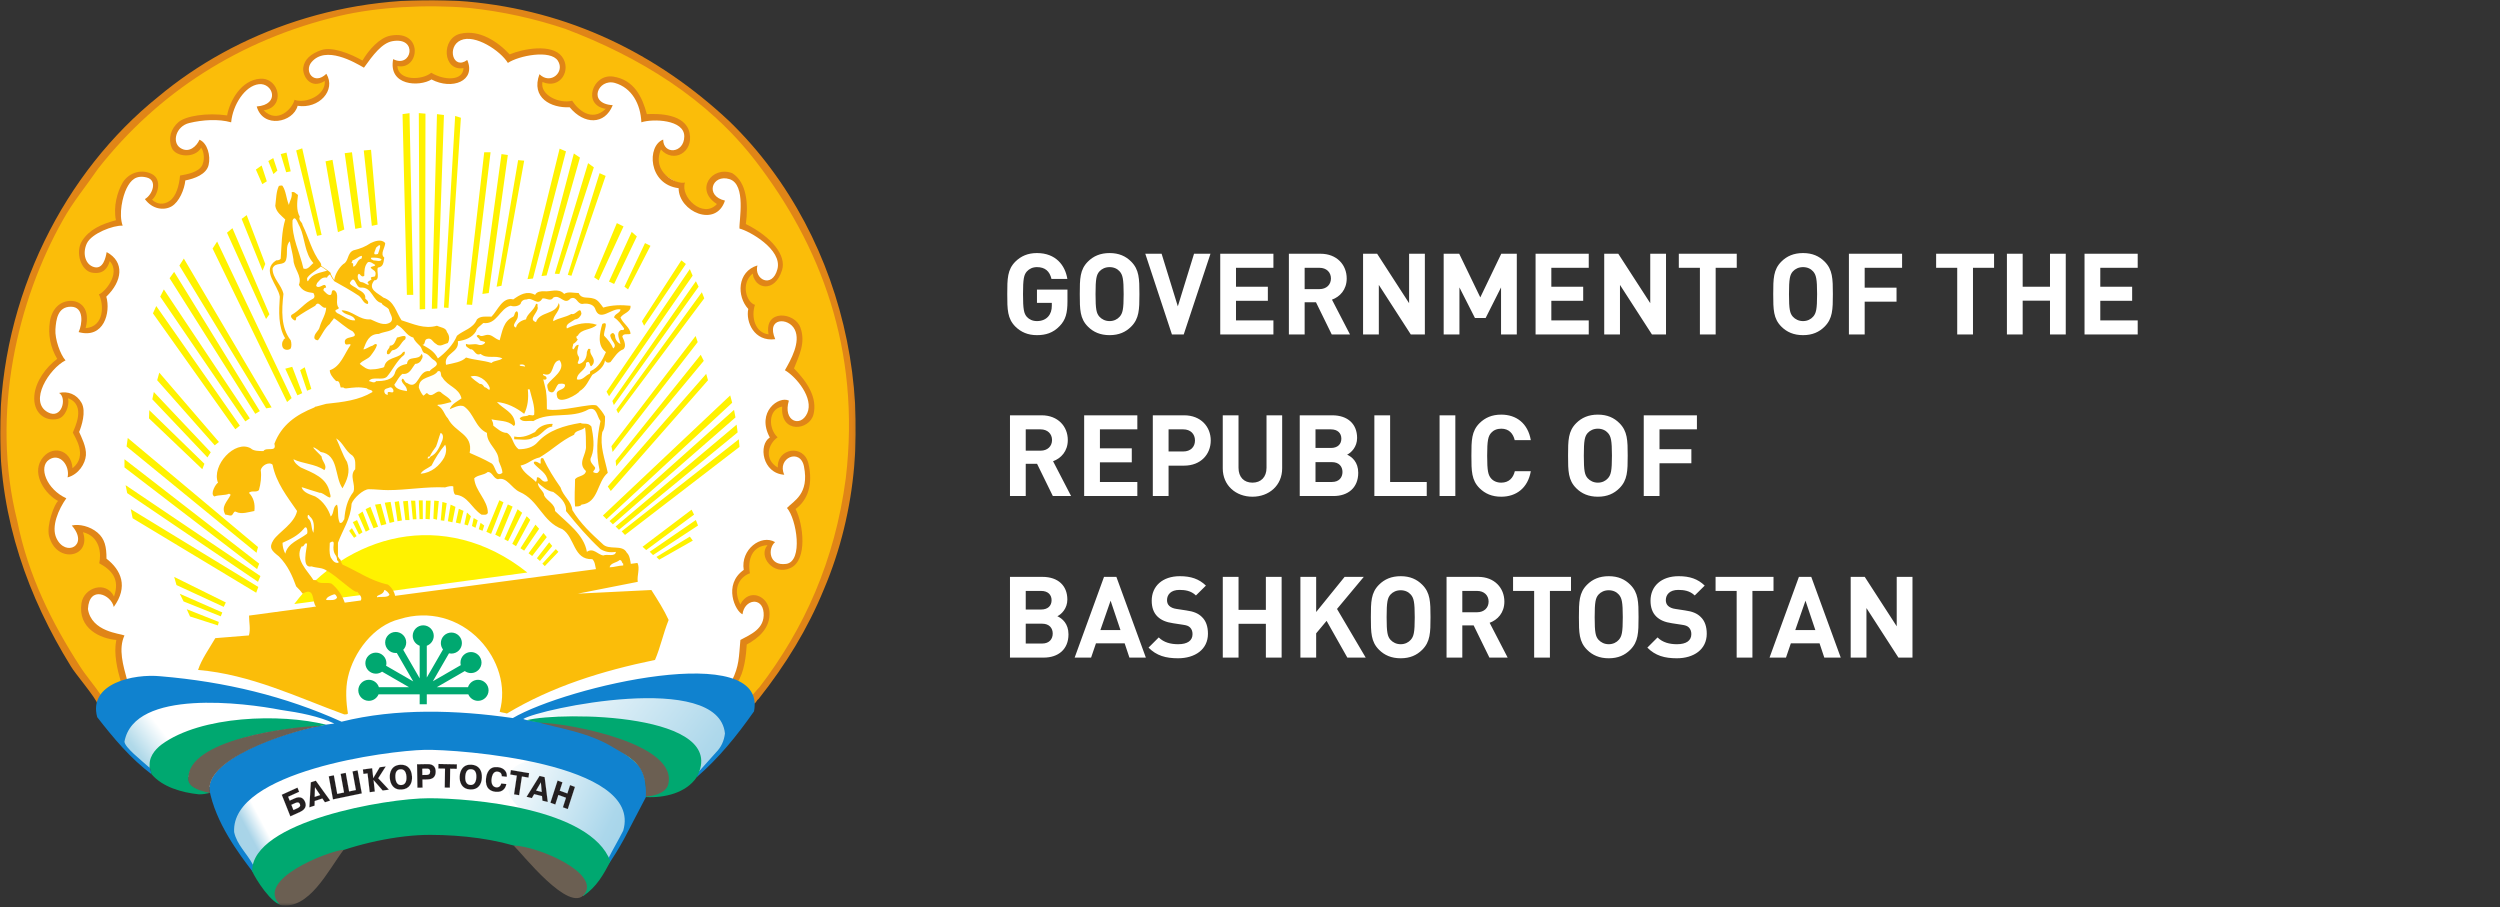 <?xml version="1.0" encoding="UTF-8"?> <svg xmlns="http://www.w3.org/2000/svg" width="882" height="320" viewBox="0 0 882 320" fill="none"><rect x="0" y="0" width="882" height="320" fill="#333333" stroke="none"/> <mask id="mask0_353_8204" style="mask-type:luminance" maskUnits="userSpaceOnUse" x="0" y="0" width="302" height="320"> <path d="M301.934 0H0V319.458H301.934V0Z" fill="white"></path> </mask> <g mask="url(#mask0_353_8204)"> <mask id="mask1_353_8204" style="mask-type:luminance" maskUnits="userSpaceOnUse" x="-33" y="-126" width="408" height="528"> <path d="M-32.074 -125.06H374.978V401.539H-32.074V-125.06Z" fill="white"></path> </mask> <g mask="url(#mask1_353_8204)"> <path d="M100.541 315.053L75.69 278.52L55.956 269.022L37.683 247.832L4.793 174.767L6.254 122.16L41.338 54.939L75.69 23.521L110.773 9.639L155.358 5.255L184.593 7.447L209.444 14.754L232.102 30.828L261.337 54.939L279.609 83.435L289.112 104.624L294.959 135.312L293.496 165.999L283.265 203.263L272.301 225.913L261.337 250.025L251.104 259.524L238.68 270.484L226.255 276.329L221.869 282.174L215.291 291.672L207.25 307.017L178.015 293.134L149.511 291.672L120.275 296.787L100.541 315.053Z" fill="white"></path> <path d="M128.896 278.49C126.118 296.874 94.895 288.831 89.101 307.022C86.85 302.857 81.774 297.543 80.816 293.043C79.715 273.271 131.721 260.06 128.896 278.49Z" fill="url(#paint0_linear_353_8204)"></path> <path d="M114.242 256.134C102.653 252.925 53.903 251.922 52.706 271.692C49.497 268.82 44.804 265.852 43.176 261.974C46.767 237.941 103.467 250.054 118.265 255.415C117.306 255.415 115.199 255.846 114.242 256.134Z" fill="url(#paint1_linear_353_8204)"></path> <path d="M179.059 276.443C178.533 258.97 226.086 271.369 220.482 293.055C218.856 296.262 215.741 301.384 214.161 304.591C210.713 286.735 179.586 293.868 179.059 276.443Z" fill="url(#paint2_linear_353_8204)"></path> <path d="M246.1 273.141C246.1 260.214 237.624 257.39 225.174 255.091C212.676 253.464 199.266 250.64 187.054 254.135C185.379 254.135 184.324 254.278 184.324 253.417L189.209 251.31C200.655 247.289 255.153 237.763 256.589 258.875C255.92 264.236 249.549 269.168 246.1 273.141Z" fill="url(#paint3_linear_353_8204)"></path> <path fill-rule="evenodd" clip-rule="evenodd" d="M140.684 189.688C155.253 186.969 171.44 190.315 186.041 201.989L183.207 202.372L137.431 208.56L135.458 207.602L134.325 208.98L119.64 210.964L117.867 208.512L115.174 210.579L114.327 211.681L103.82 213.102C112.559 201.362 126.115 192.408 140.684 189.688Z" fill="#FFF200"></path> <path fill-rule="evenodd" clip-rule="evenodd" d="M265.366 246.718C263.557 243.999 261.836 242.846 259.011 240.963C262.289 237.683 262.695 231.092 262.695 226.869C279.053 215.223 263.926 206.781 261.133 214.666C257.868 210.343 258.554 203.166 264.146 201.578C261.574 196.636 265.371 191.352 271.789 191.816C268.261 196.582 273.188 201.745 278.251 199.842C283.316 197.94 281.953 184.585 279.378 179.866C282.904 176.021 286.443 172.277 285.161 165.548C284.52 163.627 284.69 161.093 281.018 160.54C277.344 159.986 274.131 162.979 275.382 166.732C268.286 164.266 269.975 157.291 272.733 153.766C269.548 150.805 271.483 141.429 276.465 143.011C276.465 151.417 284.228 152.311 286.297 144.655C286.297 137.606 283.059 134.923 278.592 130.125C280.514 126.601 283.008 121.968 282.045 117.163C281.138 111.027 269.903 108.712 271.531 118.661C266.865 119.702 263.202 113.299 265.462 108.136C263.973 108.84 258.561 99.345 265.99 95.807C265.178 101.492 272.176 101.878 274.741 96.749C276.664 93.225 275.043 89.628 272.8 87.065C270.237 83.54 266.136 81.467 262.291 79.545C263.253 72.496 263.625 65.74 258.499 62.538C250.183 60.022 246.417 67.78 253.781 71.987C253.461 72.947 249.638 75.099 248.356 74.778C244.512 74.137 241.066 68.264 240.307 65.833C239.577 63.495 227.553 61.329 233.093 52.148C237.06 54.703 240.748 55.133 241.843 48.867C242.939 42.601 232.762 41.415 227.778 40.862C226.175 35.271 223.393 29.508 216.983 27.452C213.137 27.13 211.402 29.308 209.799 31.87C208.869 36.523 211.082 36.894 214.287 38.495C209.264 46.059 202.938 38.447 201.345 36.291C196.952 36.527 189.33 37.25 190.464 28.232C197.272 30.458 201.03 22.003 194.602 18.563C189.474 15.999 184.299 19.047 179.491 20.329C175.325 15.843 170.511 10.79 162.179 12.713C155.902 15.513 157.664 24.72 164.478 23.354C164.029 29.384 156.827 30.077 152.079 26.547C148.788 29.838 139.063 30.008 139.687 23.107C145.287 23.134 147.462 14.596 142.24 13.704C137.019 12.812 130.655 17.336 128.01 21.868C123.843 19.625 118.27 17.519 112.501 18.48C109.937 19.441 107.113 22.022 108.001 26.132C108.889 30.243 112.41 28.221 114.651 28.244C115.656 35.273 109.363 36.386 104.16 36.033C101.948 43.485 94.399 42.282 91.945 38.567C95.66 37.948 98.37 35.14 96.601 31.6C95.318 29.358 94.414 28.465 91.85 28.465C85.156 28.977 81.569 35.585 80.758 41.28C74.347 40.319 65.895 40.256 62.37 45.062C57.125 50.421 65.236 57.764 70.96 51.428C76.421 60.727 67.683 61.528 63.77 62.816C63.221 68.881 58.904 76.335 52.503 70.151C58.925 64.926 50.857 58.115 45.877 62.933C40.898 67.752 41.785 73.538 41.751 78.344C37.102 79.627 31.724 81.903 29.15 85.409C25.895 93.007 34.183 100.108 38.559 91.355C44.212 93.906 38.789 104.287 35.91 104.302C37.581 108.281 37.297 117.574 29.299 116.074C32.614 107.369 21.363 102.275 18.711 111.66C16.788 117.107 18.405 122.703 20.969 126.548C16.107 131.011 11.042 136.879 13.144 144.397C14.105 145.358 16.183 146.733 17.464 147.374C21.905 148.395 23.184 142.384 23.585 139.384C32.83 143.796 25.797 151.269 27.045 153.294C29.9 156.624 30.23 165.286 24.796 166.645C24.477 164.401 24.122 160.733 20.628 160.242C17.133 159.75 13.134 162.49 14.517 167.786C15.9 173.08 16.824 172.995 20.808 176.61C19.638 180.509 16.961 184.094 17.952 190.533C20.195 192.775 20.532 195.627 25.339 194.346C27.377 193.389 29.36 192.282 28.264 186.89C30.828 186.57 34.086 190.029 35.047 191.951C36.328 194.515 35.136 196.214 38.464 199.506C40.387 201.107 41.682 203.53 41.682 206.414C41.682 207.695 40.912 210.363 40.592 211.324C38.229 210.16 34.94 206.915 30.94 211.199C26.939 215.482 34.84 225.224 41.76 225.338C40.798 230.145 42.519 236.03 43.802 240.516C41.349 241.985 36.433 243.426 35.439 246.41C21.868 227.321 12.748 216.088 5.019 184.112C-4.862 143.239 4.604 103.168 25.373 69.833C53.616 24.502 108.49 -3.553 165.537 1.86C251.176 10.869 309.12 83.841 299.007 168.899C295.688 194.058 283.435 227.579 265.366 246.718Z" fill="#FBBD09"></path> <path fill-rule="evenodd" clip-rule="evenodd" d="M257.366 42.832C299.993 84.164 314.095 152.729 290.698 207.838C284.928 221.935 277.238 234.429 267.622 246.606C266.98 246.925 266.66 248.207 266.02 248.207C265.699 247.245 265.379 246.606 265.057 245.644C266.02 244.681 266.98 243.4 267.942 242.441C283.647 221.935 294.544 197.904 298.39 168.748C303.838 122.932 289.096 86.085 266.66 56.929C249.674 34.822 225.636 20.084 199.354 10.151C188.777 6.627 177.56 4.064 165.382 2.782C150.319 1.5 133.012 2.462 119.55 5.666C84.615 13.996 55.769 32.579 34.617 59.493C30.45 65.58 25.642 71.347 22.117 77.756C6.412 105.631 -3.523 145.68 6.092 183.806C9.937 203.03 18.27 219.691 28.207 235.071C30.45 238.594 33.334 241.799 35.898 245.644C35.077 246.465 34.945 247.558 34.296 248.207C34.024 246.469 26.318 237.406 25.002 235.071C9.937 210.721 0.002 183.167 0.002 152.729C0.002 104.349 23.078 60.454 55.769 34.181C83.333 11.112 122.435 -2.985 164.74 0.54C200.637 3.743 231.724 18.802 257.366 42.832Z" fill="#E08517"></path> <path fill-rule="evenodd" clip-rule="evenodd" d="M260.104 240.794C259.462 240.476 258.836 240.489 258.193 240.169C260.816 234.932 260.661 231.844 261.211 225.776C264.737 223.856 269.858 221.891 269.406 216.166C268.955 210.44 262.593 211.417 261.956 216.721C259.457 215.716 254.985 206.29 262.392 201.06C261.202 193.89 268.55 188.344 273.451 191.257C270.827 193.417 271.164 199.759 277.322 198.947C283.48 198.132 281.024 183.021 277.642 179.215C279.999 176.709 285.574 174.314 283.647 164.581C282.33 157.932 273.959 161.607 276.693 167.492C268.905 166.986 267.51 156.871 271.59 154.349C266.696 145.284 274.849 139.584 278.314 141.343C276.109 148.589 282.45 151.004 284.804 145.749C287.159 140.493 280.942 132.944 276.916 130.62C279.02 126.942 282.564 120.674 280.393 116.275C278.22 111.875 270.136 111.961 273.506 119.667C266.047 120.651 263.031 113.501 263.994 109.003C259.868 104.577 260.03 95.817 267.218 93.643C265.901 98.59 272.426 101.949 274.274 94.954C276.12 87.959 264.145 81.385 260.891 80.638C260.649 78.08 263.408 65.067 257.338 63.19C251.268 61.313 248.516 69.113 255.763 70.772C252.592 80.504 239.419 74.642 239.419 66.39C228.62 65.04 228.159 51.418 233.969 49.239C233.969 54.646 241.347 54.182 241.414 48.152C241.481 42.122 230.232 41.837 226.276 43.151C225.993 36.666 222.887 30.975 216.946 29.269C211.002 27.564 207.138 36.605 216.172 37.107C213.352 44.157 206.064 44.006 200.975 37.837C194.45 38.186 187.218 34.522 190.322 26.181C194.218 30.037 199.405 25.413 196.809 21.421C194.214 17.429 183.043 19.621 179.181 22.197C176.563 17.91 167.6 11.959 162.566 14.195C157.532 16.43 159.826 24.88 164.841 21.16C168.043 28.594 159.455 31.855 152.235 28.029C147.966 30.707 136.882 30.307 138.712 20.856C145.235 24.271 147.604 12.914 138.467 14.521C134.755 15.173 131.605 19.394 128.399 23.88C124.967 21.908 114.874 15.977 109.886 21.947C107.194 25.168 110.791 30.249 115.142 26.032C118.677 31.916 112.471 38.514 105.003 37.326C103.465 43.242 92.789 45.467 90.567 37.567C99.007 36.896 96.24 29.125 91.334 29.699C86.428 30.275 82.123 36.981 81.549 43.156C77.062 41.89 71.437 42.269 66.756 43.403C62.076 44.536 60.547 50.169 63.621 52.194C66.695 54.22 69.422 51.517 70.382 49.292C73.203 50.497 74.373 54.964 73.599 58.21C72.814 61.507 68.666 63.021 65.385 63.657C65.065 66.861 63.212 71.26 60.533 72.813C57.855 74.366 53.724 73.845 51.12 70.239C53.862 68.666 55.616 63.608 51.798 62.623C47.98 61.637 46.12 63.563 44.685 66.415C43.25 69.266 41.808 75.506 43.27 79.614C39.973 79.438 32.293 82.345 30.636 85.878C28.979 89.411 30.114 93.437 33.251 94.246C36.388 95.054 37.309 90.857 37.629 88.935C44.072 92.387 43.177 99.246 37.501 104.667C39.113 110.189 36.674 119.636 27.736 117.163C29.027 114.498 29.78 108.245 25.05 108.21C20.32 108.174 19.782 112.814 19.554 116.202C19.326 119.59 21.273 125.132 23.116 127.137C17.401 129.998 9.997 141.63 16.841 145.428C21.843 148.203 23.737 140.278 20.835 138.63C23.883 137.914 27.051 139.039 28.772 142.124C30.494 145.21 28.732 150.439 27.925 152.396C28.662 154.128 30.529 157.618 30.313 160.588C30.098 163.559 27.771 167.361 23.846 168.426C24.754 164.295 21.108 159.593 17.286 162.187C13.464 164.781 16.45 172.649 23.399 175.795C20.668 179.621 17.981 185.761 19.904 189.86C23.101 196.677 31.556 192.466 25.323 185.407C27.886 184.766 31.75 185.664 34.377 187.887C37.004 190.11 37.57 192.934 37.57 197.099C42.769 201.13 45.333 206.971 40.135 214.136C39.288 209.811 31.478 206.351 31.024 214.863C32.264 222.928 42.415 223.488 43.912 224.191C41.668 228.996 43.523 234.953 44.805 239.759C44.088 240.476 43.362 240.395 42.63 240.517C41.347 236.03 40.065 230.584 41.028 225.776C35.485 225.325 27.415 221.782 28.739 212.837C29.568 207.238 37.463 204.724 40.221 210.458C42.388 204.316 39.428 201.132 35.017 198.719C35.782 195.403 35.308 189.24 29.277 187.759C32.319 196.666 20.017 199.079 17.338 189.24C16.254 185.256 19.365 177.445 20.515 176.756C16.193 174.538 11.127 167.578 14.595 162.15C18.064 156.721 25.17 158.458 25.581 165.186C31.198 160.777 26.234 153.977 25.691 152.619C26.192 151.145 30.616 142.974 24.014 140.485C24.582 143.168 23.041 147.185 20.412 147.783C15.729 148.85 11.599 145.479 12.116 139.551C12.554 134.558 16.219 129.534 20.188 126.612C17.774 122.617 16.904 118.037 17.59 113.502C18.277 108.966 21.14 106.274 24.746 106.155C28.352 106.036 32.017 108.856 30.205 115.771C36.907 115.253 36.682 107.286 34.875 103.832C36.541 103.498 42.861 96.622 38.709 92.112C37.975 94.716 36.385 96.832 32.491 96.199C28.597 95.565 26.418 89.018 28.94 85.008C31.461 80.998 35.716 79.094 40.895 77.69C39.93 72.885 41.369 67.77 43.2 64.559C45.032 61.349 49.362 59.362 53.444 61.325C57.527 63.289 55.478 69.023 53.651 70.458C55.313 72.051 57.674 72.433 59.917 70.837C62.16 69.24 63.199 65.459 63.519 61.935C65.831 61.523 70.317 60.788 71.425 58.105C72.534 55.422 71.538 52.768 70.959 52.122C68.813 55.965 61.922 55.491 60.578 52.122C59.233 48.754 60.335 45.363 62.933 43.108C65.532 40.854 73.134 39.702 80.129 40.715C80.998 35.737 85.062 28.169 91.849 27.772C98.636 27.376 100.824 37.877 93.012 38.924C97.923 43.875 103.23 38.272 103.908 35.214C107.696 36.695 114.996 33.678 114.586 28.56C109.418 31.828 106.587 26.57 106.996 23.8C107.405 21.031 109.557 18.957 113.378 17.66C117.2 16.364 123.66 18.948 127.883 21.364C130.127 17.52 133.978 13.285 137.693 12.586C149.516 10.36 148.044 24.929 140.189 23.297C140.507 28.65 149.065 28.315 152.141 25.666C156.709 28.433 163.35 28.63 163.526 24.019C156.164 25.269 155.504 13.518 162.414 11.894C169.142 10.312 175.638 14.701 179.803 19.187C184.5 17.204 194.67 15.3 198.221 19.919C201.77 24.54 197.772 31.665 191.368 28.925C190.463 33.578 197.366 36.708 201.852 35.526C203.816 38.621 208.699 43.195 213.693 38.41C205.263 37.039 209.086 25.867 216.39 27.027C223.696 28.187 226.596 34.179 228.2 40.267C232.311 40.056 241.86 40.096 243.282 46.916C244.704 53.735 237.596 57.736 233.176 52.743C229.754 60.801 238.657 65.223 241.662 64.39C239.861 69.472 248.052 77.303 252.933 71.987C244.993 67.031 251.13 58.367 258.328 61.094C263.456 64.297 264.096 71.987 263.136 79.036C272.256 83.57 277.479 90.123 275.925 95.222C273.342 103.691 266.075 101.816 265.564 96.487C261.236 100.018 263.31 106.641 266.341 107.551C264.904 111.909 266.457 117.453 271.148 117.951C269.51 108.953 280.437 110.081 282.383 115.55C284.329 121.018 281.882 125.477 280.123 129.979C284.864 134.829 288.393 140.271 287.029 146.104C285.663 151.938 275.218 153.145 275.956 143.436C270.876 144.363 271.096 151.347 274.341 154.277C270.946 156.67 269.461 162.041 274.413 164.948C274.06 158.131 283.621 156.478 285.241 163.627C286.862 170.777 285.094 176.355 280.678 179.575C283.39 184.808 285.011 197.526 278.917 200.38C272.824 203.234 267.344 196.254 270.772 192.326C265.351 192.619 263.663 197.454 264.569 202.256C261.888 203.133 257.994 206.764 261.164 213.241C264.275 207.293 271.068 210.163 271.468 215.844C271.869 221.527 267.622 225.137 263.456 227.379C263.24 231.087 262.616 237.329 260.104 240.794Z" fill="#E08517"></path> <path fill-rule="evenodd" clip-rule="evenodd" d="M110.575 92.814C109.614 93.455 108.653 95.377 107.05 94.736C105.768 88.969 102.884 83.843 103.204 77.755C104.165 75.513 105.127 79.037 105.768 79.997C107.691 84.163 107.371 89.29 110.575 92.814ZM133.332 89.61C131.087 90.251 132.37 88.649 132.69 87.367C135.254 84.804 133.651 88.649 133.332 89.61ZM127.563 91.212C125.96 91.532 125.96 93.775 124.678 94.096C124.357 93.455 124.998 92.814 124.036 92.814C124.036 92.493 124.357 92.173 124.357 91.853C125.639 91.532 126.28 90.571 127.563 90.251C127.882 90.571 127.563 90.892 127.563 91.212ZM134.614 91.532C134.293 92.493 132.69 91.853 131.729 91.853C131.408 91.532 130.447 91.532 131.087 90.892C132.37 90.892 133.972 90.892 134.614 91.532ZM132.37 93.455C132.37 94.096 131.087 93.775 130.767 94.416C131.408 95.377 133.011 95.377 132.37 97.299C132.37 97.94 130.126 97.299 131.087 98.582C130.767 98.902 128.845 99.543 130.126 100.183C130.126 101.144 128.523 99.543 127.563 99.543C126.601 99.543 125.96 97.94 126.28 96.979C126.921 95.698 127.242 98.261 128.523 97.299C128.523 95.698 128.523 93.775 129.806 92.493C130.767 92.173 131.729 93.134 132.37 93.455ZM182.687 128.379C181.852 128.379 181.3 128.131 180.598 127.64C181.646 127.64 182.14 128.379 182.687 128.379ZM183.328 128.699C184.29 128.379 185.252 128.699 185.252 129.339C184.29 129.018 183.328 129.339 183.328 128.699ZM156.087 133.185C158.01 136.388 161.856 136.708 162.817 140.554C161.534 141.515 159.292 142.476 158.65 144.399C159.932 144.719 160.574 143.117 161.856 143.437H163.779C167.304 146 167.625 150.806 171.791 152.728C171.791 156.894 175.956 158.495 175.956 162.66C176.597 164.262 177.239 165.544 177.239 166.825C174.676 168.748 174.997 163.941 173.073 163.301C170.829 162.02 167.946 160.738 165.701 159.776C166.983 153.05 160.574 152.728 158.01 147.603C156.727 146.319 156.407 144.078 154.484 143.117C154.163 143.117 154.484 142.797 154.484 142.797C156.087 142.797 157.689 142.155 159.292 141.835C158.65 140.233 156.727 139.592 155.445 138.311C153.842 137.349 152.561 140.873 150.638 138.631C149.997 138.952 149.997 139.272 149.356 139.592C148.716 138.952 148.075 137.669 147.755 136.708C147.755 132.543 152.881 133.504 154.484 130.941C156.087 130.621 155.126 132.544 156.087 133.185ZM172.752 136.708C173.073 138.631 171.47 136.388 171.149 136.708C170.509 136.388 170.509 135.427 169.227 135.427C168.265 134.786 166.983 133.825 166.022 132.864C168.585 131.902 171.791 134.145 172.752 136.708Z" fill="#FFFFFA"></path> <path fill-rule="evenodd" clip-rule="evenodd" d="M245.507 99.221L246.469 101.144L216.566 142.901L216.033 141.471L245.507 99.221ZM214.878 139.795L213.99 138.182L243.373 94.941L244.365 97.255L214.878 139.795ZM248.466 105.248L218.098 145.821L217.457 144.539L247.612 103.104L248.466 105.248ZM246.147 120.691L216.124 159.454L215.708 157.418L245.404 118.543L246.147 120.691ZM248.287 127.309L217.408 164.485L217.2 162.548L247.221 125.162L248.287 127.309ZM249.781 134.151L215.484 173.232L214.419 171.631L249.143 131.895L249.781 134.151Z" fill="#FFF200"></path> <path fill-rule="evenodd" clip-rule="evenodd" d="M138.781 137.669C139.102 139.592 136.217 137.028 136.858 139.271C135.897 139.271 135.576 138.631 135.576 137.99C135.576 137.029 136.858 137.029 137.5 136.708C138.14 136.388 138.781 137.349 138.781 137.669ZM201.921 151.126C201.599 151.767 201.279 151.767 200.959 151.767C200.639 152.087 200.317 152.087 200.317 152.408C199.998 152.408 199.678 152.728 199.356 152.728C199.678 152.728 199.678 152.408 199.998 152.087C200.317 152.087 200.639 151.767 200.959 151.767C201.599 151.126 201.599 151.126 201.921 151.126ZM198.714 153.049C198.396 153.689 198.074 153.689 198.074 153.689V153.049C198.396 153.049 198.714 152.728 198.714 153.049ZM197.754 153.689C197.435 154.33 197.113 154.33 196.793 154.01C197.435 153.689 197.435 153.689 197.754 153.689ZM124.358 160.737C125.641 162.019 125.32 163.941 125.32 165.543C123.077 167.787 125.641 170.989 124.68 173.553C122.435 176.436 121.794 179.64 121.474 183.165C121.153 183.485 120.833 184.768 119.871 184.446C118.91 182.524 119.551 179.962 118.91 178.039C117.307 178.679 117.948 181.243 116.666 182.204C116.026 179.962 114.102 176.756 111.218 175.156C109.615 174.515 107.051 173.873 106.409 171.952H106.731C108.654 172.592 110.576 173.233 112.82 173.873C114.102 173.553 117.629 177.719 116.345 173.873C115.384 168.426 110.256 166.825 106.09 164.903C105.128 164.261 103.846 163.3 103.525 162.019C106.731 163.621 111.218 163.621 114.423 165.864C115.705 164.261 113.461 162.66 113.461 161.057C112.82 160.096 112.179 159.776 111.538 158.815C111.218 158.815 110.897 158.815 110.576 158.495C110.576 158.495 110.257 157.855 110.576 157.855C111.218 157.535 111.218 158.495 111.858 158.495C112.179 158.815 112.82 159.136 113.141 159.455C119.551 160.418 117.948 168.106 120.833 172.272C122.435 169.388 123.717 166.505 122.435 162.98C120.833 160.418 119.871 157.213 118.59 154.651C121.153 156.253 121.794 159.136 124.358 160.737ZM210.253 168.106C209.933 169.068 209.613 170.029 208.972 170.67H208.652C208.652 169.708 208.332 168.748 208.332 167.466C208.972 167.787 210.253 167.146 210.253 168.106ZM207.368 172.912C207.048 173.873 207.048 174.515 206.729 175.476C206.409 176.436 205.447 176.756 204.485 176.756C204.805 175.476 206.409 174.515 207.048 172.912H207.368Z" fill="#FFFFFA"></path> <path fill-rule="evenodd" clip-rule="evenodd" d="M142.948 119.728C141.346 120.688 141.024 123.252 138.46 123.572C137.819 123.893 137.5 125.495 136.538 124.853C136.218 123.252 137.5 123.252 137.5 121.97C139.102 121.97 139.422 120.368 140.063 119.086C140.704 119.086 143.909 117.485 142.948 119.728ZM194.868 150.486C191.984 150.806 191.022 154.011 188.137 154.33C186.536 155.612 183.33 154.971 181.406 154.971V154.011C184.613 154.652 186.854 153.37 188.779 152.408C190.061 150.486 192.304 149.524 194.868 149.524C195.188 150.166 194.548 149.845 194.868 150.486Z" fill="#FBBD0B"></path> <path fill-rule="evenodd" clip-rule="evenodd" d="M144.477 39.923L145.79 104.026H143.545L142.016 40.266L144.477 39.923ZM150.107 40.102L149.997 109.053L148.074 109.152L147.756 39.903L150.107 40.102ZM156.624 40.574L154.273 108.849L152.352 108.94L154.164 40.266L156.624 40.574ZM162.604 41.548L158.221 108.62L156.619 108.509L160.575 40.908L162.604 41.548ZM106.623 52.334L113.461 82.879L111.858 83.2L104.487 53.082L106.623 52.334ZM199.678 53.403L188.032 98.255L186.107 98.478L197.432 52.442L199.678 53.403ZM130.902 52.849L133.213 79.247L131.18 79.676L128.338 53.082L130.902 52.849ZM173.074 53.724L166.559 107.55L164.634 107.453L170.831 53.724H173.074ZM124.173 53.724L127.593 80.316L125.343 80.741L121.608 54.044L124.173 53.724ZM102.564 60.452L100.961 60.773L99.038 54.364L101.068 53.824L102.564 60.452ZM172.433 103.385L170.186 103.706L176.92 54.364L179.165 54.685L172.433 103.385ZM192.842 97.184L191.045 97.385L202.456 54.143L204.607 55.606L192.842 97.184ZM184.931 56.681L176.92 100.822L175.208 101.156L182.794 56.495L184.931 56.681ZM97.856 60.166L96.474 61.413L94.659 56.816L96.402 55.772L97.856 60.166ZM117.309 56.392L121.474 80.957L119.229 81.918L114.849 56.927L117.309 56.392ZM209.51 59.042L197.335 96.66L195.726 96.56L207.476 57.558L209.51 59.042ZM92.302 58.395L94.129 63.972L92.53 64.957L90.274 59.815L92.302 58.395ZM213.673 62.057L201.6 97.297L200.318 96.978L211.535 61.093L213.673 62.057ZM93.59 93.126L92.631 95.49L85.252 77.227L87.036 75.893L93.59 93.126ZM219.982 79.878L211.215 98.9L209.61 97.841L217.625 78.714L219.982 79.878ZM82.003 80.503L95.047 110.87L93.862 112.543L80.081 82.106L82.003 80.503ZM224.681 83.412L216.665 100.181L214.845 99.335L222.863 81.811L224.681 83.412ZM229.483 86.725L221.576 102.103L220.295 101.142L227.56 85.763L229.483 86.725ZM102.888 140.45L101.282 141.829L75.001 87.686L76.607 85.219L102.888 140.45ZM95.831 143.746L93.908 144.066L63.284 93.694L64.856 91.21L95.831 143.746ZM241.984 93.132L227.24 114.919L226.483 113.331L240.38 91.85L241.984 93.132ZM61.429 95.905L91.667 145.037L90.065 145.998L59.832 98.154L61.429 95.905ZM88.141 147.601L86.537 148.666L56.515 104.66L57.808 102.097L88.141 147.601ZM55.127 107.972L84.615 150.164L83.014 151.445L53.957 110.546L55.127 107.972ZM109.831 137.207L108.335 137.854L105.883 130.593L107.504 129.569L109.831 137.207ZM103.096 129.409L106.629 138.711L104.917 139.467L100.641 130.074L103.096 129.409ZM56.194 131.468L77.245 155.931L75.752 157.107L55.45 134.143L56.194 131.468ZM74.357 159.556L73.184 161.377L53.735 140.871L54.271 138.302L74.357 159.556ZM258.313 142.089L213.987 183.165L212.708 181.877L257.613 139.5L258.313 142.089ZM259.471 147.274L216.225 184.985L215.053 183.822L258.972 144.604L259.471 147.274ZM72.116 163.62L71.374 165.545L52.561 147.595L52.67 144.706L72.116 163.62ZM260.243 152.543L218.368 186.908L217.187 185.748L259.879 149.818L260.243 152.543ZM260.897 157.662L220.499 188.728L219.319 187.454L260.647 154.975L260.897 157.662ZM45.075 154.519L91.029 192.992L90.494 195.025L44.654 157.521L45.075 154.519ZM91.453 198.861L90.705 200.785L43.912 164.901V162.011L91.453 198.861ZM44.317 171.174L91.878 203.238L91.027 205.275L44.873 173.973L44.317 171.174ZM154.805 176.766L154.164 183.351L152.882 183.024L153.203 176.619L154.805 176.766ZM149.137 176.531L149.183 183.137L148.01 183.161L147.756 176.547L149.137 176.531ZM157.59 177.517L156.728 183.738L155.492 183.571L156.088 177.088L157.59 177.517ZM137.805 177.07L139.117 184.063L137.456 184.499L135.754 177.355L137.805 177.07ZM143.899 176.71L144.467 183.472L142.992 183.476L142.215 176.854L143.899 176.71ZM140.742 176.816L141.791 183.625L140.243 183.887L139.24 177.076L140.742 176.816ZM146.502 176.654L146.932 183.181L145.651 183.224L145.009 176.622L146.502 176.654ZM134.331 177.756L136.312 184.901L134.441 185.377L132.323 178.039L134.331 177.756ZM160.685 178.81L159.603 184.268L158 183.892L158.972 178.039L160.685 178.81ZM174.725 188.632L179.165 177.961L180.853 178.731L176.427 189.482L174.725 188.632ZM177.622 177.207L173.258 188.363L171.591 187.634L176.18 176.478L177.622 177.207ZM177.933 190.227L182.607 179.666L184.221 180.901L179.239 190.946L177.933 190.227ZM133.378 185.816L131.78 186.368L128.988 179.64L130.683 178.785L133.378 185.816ZM163.525 180.234L162.412 184.736L160.818 184.367L161.877 179.506L163.525 180.234ZM244.868 181.562L227.982 194.064L226.693 192.9L243.991 179.819L244.868 181.562ZM46.138 179.627L91.132 207.085L90.385 209.117L46.797 182.843L46.138 179.627ZM166.134 182.135L165.057 185.384L163.835 185.008L164.751 180.812L166.134 182.135ZM168.541 183.571L167.746 186.203L166.511 185.577L167.116 182.766L168.541 183.571ZM187.088 183.395L182.05 192.689L180.723 191.87L185.807 182.112L187.088 183.395ZM170.831 185.407L170.245 187.259L168.908 186.72L169.549 184.446L170.831 185.407ZM246.261 185.407L230.387 195.828L229.227 194.652L245.499 183.458L246.261 185.407ZM129.039 187.579L130.407 186.864L127.922 180.481L126.373 181.522L129.039 187.579ZM190.203 186.563L184.919 194.267L183.611 193.419L188.911 185.085L190.203 186.563ZM124.151 186.335L125.812 189.15L124.91 189.737L123.172 187.273L124.151 186.335ZM192.912 189.493L187.753 196.157L186.469 195.197L191.741 188.045L192.912 189.493ZM244.425 190.732L232.568 197.46L231.589 196.483L243.386 189.314L244.425 190.732ZM194.825 192.623L190.483 197.914L189.421 196.94L193.763 191.327L194.825 192.623ZM197.013 194.687L192.197 199.726L191.342 198.863L196.087 193.724L197.013 194.687ZM79.67 212.547L78.93 214.106L62.269 206.416L61.453 203.535L79.67 212.547ZM78.43 216.074L77.887 217.445L64.762 212.185L63.423 209.486L78.43 216.074ZM77.197 219.416L76.879 220.652L67.036 217.492L65.882 214.933L77.197 219.416Z" fill="#FFF200"></path> <path fill-rule="evenodd" clip-rule="evenodd" d="M150.116 183.075L150.272 176.624L151.923 176.628L151.602 183.214L150.116 183.075ZM127.887 187.793L126.652 188.57L124.471 184.202L125.962 183.485L127.887 187.793Z" fill="#FFF200"></path> <path fill-rule="evenodd" clip-rule="evenodd" d="M197.001 280.468L199.671 281.448L198.581 284.821L200.315 285.459L202.85 277.612L201.114 276.974L200.162 279.923L197.493 278.942L198.444 275.995L196.711 275.359L194.178 283.204L195.913 283.842L197.001 280.468ZM189.143 278.902L190.808 276.064L191.116 279.389L189.143 278.902ZM190.354 273.727L185.766 281.113L187.651 281.577L188.456 280.181L191.207 280.858L191.365 282.492L193.262 282.958L192.165 274.171L190.354 273.727ZM182.324 273.646L181.343 280.25L183.156 280.556L184.135 273.952L186.452 274.344L186.687 272.751L180.234 271.66L179.999 273.252L182.324 273.646ZM176.84 276.403C176.745 276.786 176.592 277.09 176.369 277.327C176.031 277.684 175.604 277.827 175.062 277.765C174.423 277.693 173.961 277.368 173.683 276.788C173.433 276.271 173.35 275.642 173.425 274.876C173.495 274.168 173.652 273.59 173.897 273.142C174.278 272.456 174.821 272.159 175.55 272.242C175.947 272.298 176.26 272.403 176.488 272.584C176.841 272.864 177.01 273.287 177.023 273.86L178.812 274.061C178.896 273.212 178.698 272.498 178.221 271.897C177.655 271.179 176.792 270.759 175.62 270.629C174.249 270.486 173.217 270.859 172.504 271.757C171.916 272.49 171.574 273.475 171.451 274.725C171.308 276.284 171.604 277.461 172.353 278.261C172.941 278.874 173.765 279.243 174.826 279.362C176.098 279.492 177.065 279.206 177.74 278.494C178.199 278.022 178.496 277.398 178.65 276.607L176.84 276.403ZM165.955 276.927C165.4 276.895 164.975 276.693 164.672 276.321C164.272 275.836 164.099 275.078 164.148 274.047C164.21 273.054 164.421 272.353 164.798 271.924C165.151 271.528 165.628 271.353 166.228 271.386C166.782 271.428 167.207 271.62 167.511 271.98C167.921 272.465 168.095 273.224 168.044 274.264C167.979 275.379 167.696 276.145 167.175 276.567C166.85 276.834 166.442 276.955 165.955 276.927ZM165.876 278.538C167.231 278.603 168.262 278.218 168.984 277.368C169.621 276.619 169.958 275.632 170.02 274.375C170.071 273.11 169.831 272.087 169.283 271.284C168.627 270.346 167.638 269.85 166.306 269.775C164.852 269.695 163.773 270.156 163.044 271.161C162.506 271.901 162.217 272.823 162.162 273.936C162.118 275.05 162.316 275.999 162.778 276.797C163.415 277.878 164.444 278.457 165.876 278.538ZM156.999 271.179L156.89 277.863L158.724 277.899L158.834 271.212L161.178 271.256L161.204 269.644L154.67 269.521L154.643 271.135L156.999 271.179ZM148.979 271.201L150.412 271.175L150.567 271.172C150.891 271.177 151.136 271.219 151.304 271.312C151.596 271.472 151.733 271.778 151.741 272.23C151.736 272.657 151.63 272.954 151.4 273.136C151.18 273.307 150.871 273.382 150.448 273.391L149.016 273.417L148.979 271.201ZM147.119 269.623L147.254 277.92L149.088 277.886L149.042 275.031L150.786 274.997C151.787 274.967 152.526 274.727 153.008 274.256C153.5 273.772 153.733 273.082 153.719 272.18C153.707 271.47 153.543 270.915 153.225 270.493C152.736 269.838 151.908 269.534 150.742 269.557L147.119 269.623ZM141.619 276.948C141.064 276.99 140.621 276.844 140.275 276.512C139.824 276.083 139.565 275.354 139.498 274.326C139.444 273.331 139.575 272.609 139.9 272.133C140.205 271.694 140.657 271.458 141.257 271.412C141.812 271.382 142.254 271.516 142.599 271.836C143.061 272.265 143.321 272.994 143.389 274.034C143.451 275.147 143.257 275.946 142.788 276.433C142.496 276.741 142.106 276.911 141.619 276.948ZM141.725 278.558C143.076 278.445 144.056 277.93 144.676 276.994C145.223 276.168 145.445 275.141 145.362 273.888C145.269 272.623 144.913 271.639 144.277 270.915C143.519 270.068 142.482 269.706 141.151 269.804C139.699 269.913 138.679 270.513 138.071 271.604C137.623 272.409 137.439 273.361 137.513 274.474C137.596 275.584 137.902 276.498 138.451 277.231C139.207 278.22 140.295 278.665 141.725 278.558ZM130.426 279.499L132.246 279.26L131.806 275.234L135.004 278.9L137.233 278.607L133.442 274.565L136.108 270.395L133.967 270.674L131.697 274.482L131.298 271.024L128.022 271.453L128.205 273.054L129.662 272.864L130.426 279.499ZM118.986 280.076L117.79 273.512L115.979 273.888L117.464 282.034L127.654 279.921L126.168 271.776L124.359 272.15L125.555 278.716L123.175 279.208L121.979 272.644L120.168 273.02L121.365 279.584L118.986 280.076ZM111.024 281.129L111.134 277.781L112.958 280.498L111.024 281.129ZM109.646 275.999L109.135 284.842L110.986 284.239L111.028 282.601L113.728 281.721L114.632 283.049L116.491 282.445L111.421 275.421L109.646 275.999ZM102.798 283.938L104.2 283.304C104.634 283.121 104.972 283.058 105.226 283.123C105.496 283.193 105.684 283.394 105.814 283.719C105.933 284.053 105.913 284.332 105.74 284.564C105.582 284.777 105.308 284.966 104.898 285.151L103.528 285.771L102.798 283.938ZM101.67 281.1L105.546 279.347L104.956 277.862L99.391 280.382L102.43 288.021L105.848 286.473C106.507 286.161 107.017 285.801 107.365 285.372C107.929 284.668 108.021 283.866 107.653 282.939C107.355 282.223 106.956 281.735 106.432 281.482C105.76 281.155 104.928 281.223 103.937 281.672L102.208 282.455L101.67 281.1Z" fill="#231F20"></path> <path d="M197.001 280.468L199.671 281.448L198.581 284.821L200.315 285.459L202.85 277.612L201.114 276.974L200.162 279.923L197.493 278.942L198.444 275.995L196.711 275.359L194.178 283.204L195.913 283.842L197.001 280.468ZM189.143 278.902L190.808 276.064L191.116 279.389L189.143 278.902ZM190.354 273.727L185.766 281.113L187.651 281.577L188.456 280.181L191.207 280.858L191.365 282.492L193.262 282.958L192.165 274.171L190.354 273.727ZM182.324 273.646L181.343 280.25L183.156 280.556L184.135 273.952L186.452 274.344L186.687 272.751L180.234 271.66L179.999 273.252L182.324 273.646ZM176.84 276.403C176.745 276.786 176.592 277.09 176.369 277.327C176.031 277.684 175.604 277.827 175.062 277.765C174.423 277.693 173.961 277.368 173.683 276.788C173.433 276.271 173.35 275.642 173.425 274.876C173.495 274.168 173.652 273.59 173.897 273.142C174.278 272.456 174.821 272.159 175.55 272.242C175.947 272.298 176.26 272.403 176.488 272.584C176.841 272.864 177.01 273.287 177.023 273.86L178.812 274.061C178.896 273.212 178.698 272.498 178.221 271.897C177.655 271.179 176.792 270.759 175.62 270.629C174.249 270.486 173.217 270.859 172.504 271.757C171.916 272.49 171.574 273.475 171.451 274.725C171.308 276.284 171.604 277.461 172.353 278.261C172.941 278.874 173.765 279.243 174.826 279.362C176.098 279.492 177.065 279.206 177.74 278.494C178.199 278.022 178.496 277.398 178.65 276.607L176.84 276.403ZM165.955 276.927C165.4 276.895 164.975 276.693 164.672 276.321C164.272 275.836 164.099 275.078 164.148 274.047C164.21 273.054 164.421 272.353 164.798 271.924C165.151 271.528 165.628 271.353 166.228 271.386C166.782 271.428 167.207 271.62 167.511 271.98C167.921 272.465 168.095 273.224 168.044 274.264C167.979 275.379 167.696 276.145 167.175 276.567C166.85 276.834 166.442 276.955 165.955 276.927ZM165.876 278.538C167.231 278.603 168.262 278.218 168.984 277.368C169.621 276.619 169.958 275.632 170.02 274.375C170.071 273.11 169.831 272.087 169.283 271.284C168.627 270.346 167.638 269.85 166.306 269.775C164.852 269.695 163.773 270.156 163.044 271.161C162.506 271.901 162.217 272.823 162.162 273.936C162.118 275.05 162.316 275.999 162.778 276.797C163.415 277.878 164.444 278.457 165.876 278.538ZM156.999 271.179L156.89 277.863L158.724 277.899L158.834 271.212L161.178 271.256L161.204 269.644L154.67 269.521L154.643 271.135L156.999 271.179ZM148.979 271.201L150.412 271.175L150.567 271.172C150.891 271.177 151.136 271.219 151.304 271.312C151.596 271.472 151.733 271.778 151.741 272.23C151.736 272.657 151.63 272.954 151.4 273.136C151.18 273.307 150.871 273.382 150.448 273.391L149.016 273.417L148.979 271.201ZM147.119 269.623L147.254 277.92L149.088 277.886L149.042 275.031L150.786 274.997C151.787 274.967 152.526 274.727 153.008 274.256C153.5 273.772 153.733 273.082 153.719 272.18C153.707 271.47 153.543 270.915 153.225 270.493C152.736 269.838 151.908 269.534 150.742 269.557L147.119 269.623ZM141.619 276.948C141.064 276.99 140.621 276.844 140.275 276.512C139.824 276.083 139.565 275.354 139.498 274.326C139.444 273.331 139.575 272.609 139.9 272.133C140.205 271.694 140.657 271.458 141.257 271.412C141.812 271.382 142.254 271.516 142.599 271.836C143.061 272.265 143.321 272.994 143.389 274.034C143.451 275.147 143.257 275.946 142.788 276.433C142.496 276.741 142.106 276.911 141.619 276.948ZM141.725 278.558C143.076 278.445 144.056 277.93 144.676 276.994C145.223 276.168 145.445 275.141 145.362 273.888C145.269 272.623 144.913 271.639 144.277 270.915C143.519 270.068 142.482 269.706 141.151 269.804C139.699 269.913 138.679 270.513 138.071 271.604C137.623 272.409 137.439 273.361 137.513 274.474C137.596 275.584 137.902 276.498 138.451 277.231C139.207 278.22 140.295 278.665 141.725 278.558ZM130.426 279.499L132.246 279.26L131.806 275.234L135.004 278.9L137.233 278.607L133.442 274.565L136.108 270.395L133.967 270.674L131.697 274.482L131.298 271.024L128.022 271.453L128.205 273.054L129.662 272.864L130.426 279.499ZM118.986 280.076L117.79 273.512L115.979 273.888L117.464 282.034L127.654 279.921L126.168 271.776L124.359 272.15L125.555 278.716L123.175 279.208L121.979 272.644L120.168 273.02L121.365 279.584L118.986 280.076ZM111.024 281.129L111.134 277.781L112.958 280.498L111.024 281.129ZM109.646 275.999L109.135 284.842L110.986 284.239L111.028 282.601L113.728 281.721L114.632 283.049L116.491 282.445L111.421 275.421L109.646 275.999ZM102.798 283.938L104.2 283.304C104.634 283.121 104.972 283.058 105.226 283.123C105.496 283.193 105.684 283.394 105.814 283.719C105.933 284.053 105.913 284.332 105.74 284.564C105.582 284.777 105.308 284.966 104.898 285.151L103.528 285.771L102.798 283.938ZM101.67 281.1L105.546 279.347L104.956 277.862L99.391 280.382L102.43 288.021L105.848 286.473C106.507 286.161 107.017 285.801 107.365 285.372C107.929 284.668 108.021 283.866 107.653 282.939C107.355 282.223 106.956 281.735 106.432 281.482C105.76 281.155 104.928 281.223 103.937 281.672L102.208 282.455L101.67 281.1Z" stroke="white" stroke-width="0.038" stroke-miterlimit="2.613"></path> <path fill-rule="evenodd" clip-rule="evenodd" d="M266.02 250.965C259.714 259.936 253.572 267.429 245.827 274.158C245.827 273.654 246.275 272.74 246.514 272.259C248.437 270.016 250.635 267.749 252.558 265.507C254.481 263.585 255.442 261.344 255.762 258.778C253.583 236.585 190.346 250.071 184.61 253.652C185.842 254.267 189.328 254.613 190.699 254.613C204.481 257.177 216.34 261.344 225.314 269.993C227.557 272.877 228.199 276.722 227.879 281.209C225.314 286.013 222.751 291.139 220.186 295.947C218.585 298.829 216.175 302.994 213.932 305.878C214.252 304.597 214.302 303.815 214.624 302.853C216.226 299.648 218.263 296.267 219.866 293.063C227.007 269.001 161.367 264.31 149.876 264.546C136.684 264.816 81.42 272.181 82.605 293.554C83.567 298.04 87.002 300.91 89.245 305.075C89.245 306.036 89.323 306.825 89.323 307.786C84.23 301.131 76.034 290.294 73.825 278.393C73.692 266.753 103.152 256.887 117.946 255.255C112.498 252.693 105.768 251.41 99.036 250.449C86.671 248.038 47.33 242.857 43.91 261.662C44.107 263.78 49.679 268.071 52.883 270.955C53.204 271.596 53.204 272.557 53.525 273.197C45.998 267.554 40.055 260.416 34.295 253.011C31.088 241.159 46.997 237.61 56.731 238.594C79.485 240.516 100.639 245.642 120.51 254.613C139.741 249.809 161.051 250.449 180.922 253.332C199.89 242.21 270.891 225.593 266.02 250.965Z" fill="#1082CF"></path> <path fill-rule="evenodd" clip-rule="evenodd" d="M215.34 303.837C212.933 308.602 210.432 312.946 205.768 316.13C199.248 300.463 174.683 294.583 151.765 294.54C128.847 294.497 92.48 307.354 99.681 319.333C95.953 319.333 90.015 309.87 88.957 307.333C88.812 289.809 136.362 281.593 151.357 281.616C166.353 281.641 208.219 285.025 215.34 303.837Z" fill="#00A870"></path> <path fill-rule="evenodd" clip-rule="evenodd" d="M181.211 298.304C189.962 298.566 211.517 307.946 206.271 315.35C201.028 322.755 183.862 300.725 181.211 298.304ZM98.879 319.286C89.544 310.436 115.777 300.265 121.247 299.78C115.668 307.219 109.008 321.163 98.879 319.286Z" fill="#6B5F52"></path> <path fill-rule="evenodd" clip-rule="evenodd" d="M115.057 255.671C114.033 255.819 113.482 256.077 112.5 256.216C109.294 256.538 105.77 256.857 102.565 257.177C90.385 258.778 79.488 261.344 70.835 267.429C68.592 269.674 66.026 271.916 66.668 275.761C68.271 278.645 71.242 278.444 74.126 279.727C72.523 280.047 71.796 280.247 70.193 280.247C64.104 279.606 57.373 277.683 53.528 273.197C53.206 272.557 53.206 271.596 52.886 270.955C52.245 267.429 54.489 264.546 57.053 262.625C70.942 252.462 98.955 251.645 115.057 255.671Z" fill="#00A870"></path> <path fill-rule="evenodd" clip-rule="evenodd" d="M113.545 256.032C100.394 258.355 71.357 268.212 74.102 279.724C71.678 279.269 66.456 278.109 66.444 274.95C65.719 260.935 102.201 256.306 113.545 256.032Z" fill="#6B5F52"></path> <path fill-rule="evenodd" clip-rule="evenodd" d="M245.829 274.158C242.074 279.785 234.433 281.551 227.881 281.208C228.201 276.722 227.559 272.877 225.318 269.993C216.342 261.344 204.534 257.557 190.753 254.993C189.257 254.801 187.117 254.402 185.834 254.083C197.96 250.942 257.809 251.524 245.829 274.158Z" fill="#00A870"></path> <path fill-rule="evenodd" clip-rule="evenodd" d="M190.227 254.948C197.235 256.941 207.646 258.401 216.101 263.554C222.271 267.313 228.338 269.219 227.86 280.974C230.132 280.974 234.698 279.96 235.675 277.013C239.912 262.336 200.366 255.089 190.227 254.948Z" fill="#6B5F52"></path> <path fill-rule="evenodd" clip-rule="evenodd" d="M152.715 240.346L158.405 230.495C158.675 230.558 158.958 230.588 159.246 230.588C161.29 230.588 162.96 228.919 162.96 226.875C162.96 224.831 161.29 223.163 159.246 223.163C158.262 223.165 157.318 223.557 156.622 224.253C155.926 224.949 155.534 225.891 155.532 226.875C155.532 227.72 155.815 228.502 156.294 229.128L150.572 239.037V227.818C152.002 227.302 153.031 225.931 153.031 224.328C153.031 222.283 151.361 220.615 149.317 220.615C147.273 220.615 145.602 222.283 145.602 224.328C145.602 225.929 146.631 227.3 148.06 227.818V239.313L142.255 229.259C142.933 228.567 143.313 227.637 143.313 226.667C143.311 225.683 142.919 224.74 142.223 224.044C141.527 223.35 140.583 222.958 139.599 222.954C137.555 222.954 135.885 224.624 135.885 226.667C135.885 228.711 137.555 230.381 139.599 230.381C139.731 230.381 139.862 230.374 139.99 230.361L145.79 240.403L136.214 234.876C136.288 234.582 136.326 234.277 136.326 233.96C136.326 231.917 134.656 230.247 132.612 230.247C130.568 230.247 128.898 231.917 128.898 233.96C128.9 234.944 129.292 235.886 129.988 236.582C130.684 237.278 131.628 237.67 132.612 237.673C133.427 237.673 134.186 237.408 134.8 236.96L144.303 242.445H133.67C133.433 241.689 132.961 241.028 132.323 240.559C131.684 240.088 130.913 239.835 130.121 239.833C128.077 239.833 126.406 241.503 126.406 243.546C126.406 245.588 128.077 247.258 130.121 247.258C131.666 247.258 132.997 246.304 133.556 244.956H148.06V248.472H150.572V244.956H165.22C165.779 246.304 167.111 247.258 168.655 247.258C170.699 247.258 172.37 245.588 172.37 243.546C172.37 241.503 170.699 239.833 168.655 239.833C167.863 239.835 167.092 240.088 166.454 240.557C165.815 241.028 165.344 241.689 165.107 242.445H154.104L163.974 236.749C164.61 237.215 165.378 237.464 166.166 237.464C168.211 237.464 169.88 235.795 169.88 233.751C169.878 232.767 169.486 231.825 168.79 231.129C168.094 230.433 167.15 230.041 166.166 230.04C164.122 230.04 162.452 231.707 162.452 233.751C162.452 234.064 162.489 234.371 162.563 234.663L152.715 240.346Z" fill="#00A870"></path> <path fill-rule="evenodd" clip-rule="evenodd" d="M117.914 98.769C118.204 96.724 119.714 94.289 121.153 93.134C123.076 92.173 122.435 89.29 124.679 88.328C127.243 87.687 128.846 87.047 130.768 85.764C132.05 85.124 134.615 84.163 135.897 85.764C135.897 87.367 133.973 89.61 135.576 90.892C135.255 92.814 135.255 94.096 133.333 94.416C132.691 95.377 134.294 98.902 132.05 98.902C129.486 102.105 133.333 103.387 135.255 104.989C139.102 106.271 139.742 110.116 141.666 112.999C145.832 114.281 149.678 116.203 154.164 114.921C155.446 115.563 157.369 115.563 157.691 117.164C158.651 118.446 158.651 119.728 158.011 121.009C156.728 121.329 155.126 122.611 153.843 121.329C152.562 120.688 152.242 118.767 150.319 119.728C149.678 120.368 149.999 121.65 149.037 121.65C151.281 122.932 153.203 123.892 154.485 126.456C157.049 124.534 159.933 121.65 161.215 118.446C163.459 116.523 166.984 115.883 168.266 112.679C169.549 111.398 171.471 111.717 173.395 111.717C175.638 109.475 177.24 104.668 181.086 105.63C183.331 104.028 185.894 102.426 188.779 104.028C189.42 102.747 191.023 102.747 191.983 102.747C193.908 103.067 197.111 101.465 199.034 103.708C200.317 102.747 202.56 103.387 204.164 103.387C205.125 105.63 207.368 104.668 209.291 105.309C210.895 105.63 211.854 107.232 212.816 108.514C216.021 107.552 219.227 107.552 222.432 107.872C222.753 110.116 219.869 110.436 218.905 112.037C219.869 114.281 222.432 115.563 222.432 117.805C221.47 118.126 219.869 117.485 219.547 118.767C220.187 120.048 221.15 122.29 219.869 123.252C217.944 123.892 216.664 126.135 215.381 127.737C214.739 128.058 213.779 128.058 213.458 127.097C213.136 129.339 211.215 130.941 208.97 132.223C207.688 134.145 206.727 136.708 204.484 137.99C204.346 138.812 196.812 143.346 196.471 139.592C195.829 137.029 199.356 137.99 199.356 135.748C198.714 135.107 197.753 135.427 197.111 135.427C195.829 136.388 195.829 139.592 193.586 137.99H193.572C193.266 137.207 192.845 136.093 193.231 135.517C194.622 133.445 199.86 130.516 197.433 127.097C194.226 127.417 195.829 133.504 191.663 131.902C191.342 132.543 192.305 132.543 192.625 132.864C193.266 133.825 192.305 134.145 191.663 133.825C191.915 134.576 192.326 136.763 192.649 137.99H192.625C192.945 140.233 192.945 142.155 192.945 144.399C197.424 145.517 208.926 142.018 210.573 143.117C211.854 144.399 212.816 145.68 213.458 146.961C213.458 148.884 213.458 151.127 212.496 152.408C211.534 157.535 213.458 162.02 214.419 166.825C210.573 170.029 211.215 177.399 205.125 178.04C204.803 178.68 203.842 178.68 202.88 178.68C202.56 175.156 202.88 172.272 202.88 169.068C203.842 167.787 206.407 168.106 206.727 166.185C203.522 163.301 207.048 160.418 206.727 157.214C206.727 154.97 206.727 153.05 206.407 150.806C205.125 152.087 202.88 151.768 202.56 153.37C197.753 155.612 195.19 158.495 190.382 161.379C187.497 162.02 186.535 163.621 183.651 164.262C184.612 166.825 187.177 168.106 189.1 170.029C189.42 169.389 189.42 168.748 189.42 168.427C191.023 168.106 191.023 170.671 193.266 169.709C192.945 166.825 190.062 165.544 188.457 163.622C187.817 162.339 189.74 162.98 190.062 163.301C191.663 164.582 189.74 161.058 191.663 161.699C193.266 165.222 195.51 168.748 197.753 171.952C198.714 175.156 201.599 176.757 201.919 179.961C204.803 184.767 208.65 188.291 212.496 191.816C214.739 194.38 219.547 191.816 221.15 195.021C222.152 195.821 222.395 198.028 222.549 198.929L224.898 198.599C225.86 200.522 224.675 203.029 224.996 205.273L203.842 209.438L229.803 208.157C232.047 211.681 234.292 215.206 235.892 218.729C233.97 223.535 233.009 228.342 231.086 232.826C212.496 236.673 194.868 242.119 178.843 251.731C177.881 251.41 176.92 251.41 176.28 251.09C178.843 242.119 175.638 232.506 169.228 225.778C161.857 218.089 151.281 215.206 141.024 218.408C131.73 220.652 124.679 230.264 122.756 238.914C121.794 243.08 122.115 247.886 122.756 251.731C122.435 252.051 122.115 252.051 121.474 252.051C104.807 245.964 88.462 237.954 69.873 236.351C71.155 232.506 73.719 228.981 75.962 225.138C79.808 224.816 83.975 224.497 87.821 224.177C88.462 221.933 87.861 219.74 87.861 217.177L111.521 213.979C110.852 213.445 110.704 211.811 110.411 210.71C110.027 209.153 109.398 207.915 106.73 209.438C106.09 208.477 105.449 207.836 104.487 206.876C103.205 203.351 101.602 199.506 98.398 196.302C95.825 194.274 94.725 193.253 96.474 190.535C98.224 187.816 103.846 184.767 104.807 180.283C101.282 175.156 97.436 170.35 96.154 163.941C94.996 162.784 92.334 164.129 91.987 165.864C92.308 168.106 91.987 170.671 91.346 172.913C90.385 173.874 88.783 172.913 87.821 173.874C89.423 175.476 90.065 177.719 89.744 180.283C87.821 180.602 85.257 181.564 83.334 180.602C82.372 179.961 82.372 181.884 81.411 181.884C80.77 181.884 80.129 181.564 79.487 181.564C77.885 178.68 80.129 177.077 81.411 174.515C81.09 174.515 81.09 174.194 80.77 174.194C79.487 174.835 77.245 174.515 75.642 175.156C73.885 174.278 76.364 170.35 76.923 170.35C74.472 164.227 82.945 155.028 88.462 158.175C89.423 159.136 91.346 159.136 92.949 159.136C93.91 157.535 97.756 159.776 96.795 156.573C99.358 149.845 104.487 146.319 110.897 143.757C111.217 143.437 111.217 143.437 111.538 143.437C112.82 143.117 113.782 142.797 115.063 142.476C121.153 141.835 126.602 141.194 131.409 138.311C131.409 137.349 129.807 137.669 129.486 137.029C126.602 136.388 124.999 136.708 122.115 137.029C121.794 137.029 121.474 137.029 121.153 136.708H120.192C119.871 135.748 119.871 134.145 118.59 134.466C117.307 133.185 116.345 131.902 116.345 130.621C120.192 129.339 121.474 124.853 123.717 121.65C123.396 121.009 122.435 121.97 121.794 121.329C120.512 117.805 127.564 120.048 124.358 116.844C122.381 115.997 119.139 112.999 117.811 112.267C117.49 112.908 116.666 113.64 116.345 114.281C114.423 115.883 113.461 118.446 112.179 120.048C111.538 120.048 110.897 119.728 110.897 119.086C110.897 117.485 112.5 116.844 112.82 115.242C113.461 112.999 115.063 110.756 115.063 108.514C113.461 109.154 112.5 105.63 111.217 107.872C108.975 109.154 106.73 110.436 104.487 112.037C104.487 112.358 104.487 113.319 103.846 112.999C103.205 112.679 102.243 111.717 102.885 111.076C105.769 109.475 107.372 106.912 110.576 105.309C111.217 104.668 110.897 104.028 110.576 103.387C108.333 103.067 106.731 102.747 105.449 100.503C106.731 97.299 103.525 94.736 103.525 91.532C103.205 89.29 102.564 87.047 102.243 85.124C100.641 86.727 101.602 89.29 100.961 91.532C100.32 94.096 97.116 92.173 96.154 94.736C96.154 98.261 99.358 100.503 100 103.708C99.358 109.475 99.038 115.563 102.564 120.048C102.885 121.009 102.885 122.29 102.564 122.932C101.922 123.572 100.641 123.572 100 122.932C99.358 122.29 99.358 120.688 100 120.048C100 119.728 100.32 119.407 100.641 119.407C98.077 115.242 98.398 109.795 98.719 104.668C98.077 100.503 91.987 95.377 97.436 91.852C97.756 91.852 98.719 91.852 99.038 91.212C99.358 86.406 99.358 81.6 100.641 77.434C99.358 76.153 97.436 74.871 97.116 72.629C97.436 70.065 97.436 67.502 98.398 65.58C98.719 65.58 99.358 65.26 99.68 65.58C100.961 67.502 100.961 70.065 101.922 72.308C102.243 70.707 103.205 69.746 102.885 67.823C103.846 67.502 104.167 68.143 105.128 68.784C104.807 71.347 104.487 74.231 105.769 76.474C105.128 77.755 106.73 78.396 106.73 79.358C108.975 83.843 109.936 88.649 113.141 92.814C113.321 93.234 113.364 93.535 113.321 93.747C113.287 93.919 116.282 95.629 116.658 96.317C116.572 96.768 117.897 98.89 117.914 98.769ZM116.429 96.77C115.839 97.265 115.574 97.37 115.384 97.94C113.461 97.62 112.82 98.902 111.858 99.863C111.858 100.183 111.217 100.824 111.858 101.144C113.141 101.785 114.743 99.222 115.063 101.465C114.423 101.465 114.102 101.785 114.102 102.426C114.743 103.067 115.705 104.348 116.666 104.028C117.307 103.708 116.666 102.105 117.948 102.426C119.871 103.708 118.269 106.271 119.229 108.194C120.512 109.475 116.987 108.834 118.91 110.436C121.153 111.398 123.076 113.319 125.32 112.999C124.679 110.756 121.474 111.398 120.512 109.475C124.358 109.475 126.602 113 130.768 112.679C133.012 113.64 135.576 115.242 137.819 113.64C139.102 112.358 137.5 110.756 137.178 109.154C136.537 108.194 134.934 107.872 134.615 106.912C131.409 106.271 131.409 101.144 127.243 101.465C125.32 101.465 125.32 96.338 123.396 99.863C123.717 100.824 125.32 101.144 126.281 102.105C127.564 102.747 129.165 103.708 128.846 105.309C129.486 105.95 130.127 106.271 129.807 107.232C128.205 107.232 127.883 105.309 126.602 104.348C123.717 102.426 120.832 100.824 117.948 99.222C117.82 99.101 116.867 97.799 116.429 96.77ZM175.638 169.068C178.843 168.106 180.446 172.272 183.331 173.554C190.062 176.438 191.342 184.126 198.394 186.69C202.88 189.574 202.24 197.583 208.97 197.264C209.933 198.225 209.933 199.506 210.253 200.787L139.394 210.211C139.074 208.609 138.14 207.194 136.858 206.235C130.768 204.954 125.961 201.427 120.832 199.186C120.512 198.543 120.192 198.225 120.192 197.583C119.871 197.264 119.551 196.942 119.229 196.302V191.496C120.832 187.01 123.717 183.165 124.038 177.719C124.68 175.793 128.195 172.592 130.127 172.592C132.371 172.592 134.615 172.913 136.858 172.913C143.588 172.913 150.319 171.632 157.049 171.952C158.011 171.632 159.293 171.31 159.933 171.632C159.933 172.592 159.933 173.874 160.575 174.515C165.062 174.835 166.344 179.321 169.869 181.564C170.51 181.564 171.792 181.884 172.113 180.922C172.113 176.438 167.626 173.233 167.305 168.748C168.586 167.466 170.51 167.787 172.113 166.505C173.715 166.505 174.035 168.748 175.638 169.068ZM145.832 119.086C146.222 120.257 147.22 121.114 148.076 121.97C149.037 122.932 148.717 123.892 149.678 124.534C151.281 124.853 151.922 126.456 153.203 127.097C155.767 129.018 152.242 129.66 151.601 130.941C147.435 130.301 147.756 137.99 143.588 135.107C142.627 135.107 142.306 132.543 141.666 134.145C141.986 135.748 143.588 136.068 143.588 137.99C141.666 137.669 139.742 137.349 139.102 135.748C140.063 134.466 140.703 132.864 141.986 131.902C144.55 132.223 145.191 129.98 146.473 128.378C147.435 128.378 148.396 127.737 148.717 126.776C149.037 126.456 149.357 125.495 148.717 124.853C147.756 127.417 143.909 125.174 143.588 128.378C141.986 128.699 140.063 129.339 139.422 131.262C138.781 134.145 135.255 134.466 132.691 134.466C132.05 135.427 130.768 134.466 130.127 134.466C131.409 132.543 134.934 134.466 136.537 132.864C138.46 130.621 140.063 127.097 142.627 125.174C143.268 123.572 142.306 123.892 141.666 124.853C140.063 126.456 136.217 126.135 135.576 129.339L135.255 129.66C133.973 129.98 132.691 130.301 131.409 130.301C129.486 130.621 128.205 129.339 126.922 128.378C127.883 127.097 129.807 126.776 130.768 125.495C131.73 124.213 132.691 122.932 133.012 121.65C132.371 121.009 132.05 121.65 131.409 121.97C130.127 122.29 129.165 123.252 128.205 123.252C129.165 120.688 130.127 117.805 133.653 117.805C135.576 116.844 138.781 117.164 140.063 114.6C142.627 115.883 143.268 118.446 145.832 119.086ZM124.358 160.738C125.64 162.02 125.32 163.941 125.32 165.544C123.076 167.787 125.64 170.99 124.679 173.554C122.435 176.438 121.794 179.641 121.474 183.165C121.153 183.486 120.832 184.767 119.871 184.446C118.91 182.525 119.551 179.961 118.91 178.04C117.307 178.68 117.948 181.244 116.666 182.205C116.025 179.961 114.102 176.757 111.217 175.156C109.615 174.515 107.051 173.874 106.409 171.952H106.73C108.654 172.592 110.576 173.233 112.82 173.874C114.102 173.554 117.629 177.719 116.345 173.874C115.384 168.427 110.256 166.825 106.09 164.903C105.128 164.262 103.846 163.301 103.525 162.02C106.73 163.622 111.217 163.621 114.423 165.864C115.705 164.262 113.461 162.66 113.461 161.058C113.157 160.602 110.127 157.855 110.576 157.855C110.875 157.705 112.836 159.152 113.141 159.455C119.551 160.418 117.948 168.106 120.832 172.272C122.435 169.389 123.717 166.505 122.435 162.98C120.832 160.418 119.871 157.214 118.59 154.651C121.153 156.253 121.794 159.136 124.358 160.738ZM189.74 170.35C191.342 171.632 192.945 173.233 195.19 173.554C197.433 175.156 199.996 177.399 199.677 180.283C203.522 185.089 207.368 189.574 211.854 193.738C213.458 194.7 215.061 195.021 217.304 194.7C216.984 196.622 214.099 195.341 212.816 195.981C210.895 195.661 209.291 193.097 207.048 194.7C206.085 188.612 199.996 184.446 195.829 180.283C195.829 177.719 192.945 176.757 191.983 174.835C191.983 173.233 189.74 172.272 189.74 170.35ZM201.279 105.309C203.522 104.348 203.522 107.232 205.445 107.232C207.048 106.912 209.291 107.232 209.933 108.834C211.534 113.96 215.701 108.514 218.905 109.154C218.905 110.436 216.664 110.756 216.664 112.037C218.265 113 219.227 114.601 220.187 115.883C220.187 116.844 219.227 116.203 218.905 116.523C217.304 117.485 218.585 119.728 218.905 121.329C217.944 121.009 216.984 119.728 216.984 118.446C216.984 118.126 216.664 117.805 216.342 117.485C215.701 117.485 215.061 118.126 215.381 118.767C215.701 120.368 217.944 121.65 216.342 122.932C215.701 121.329 214.419 119.728 213.136 118.446C212.816 116.844 215.061 113 212.496 114.281C211.534 117.485 210.573 121.97 213.779 124.213C212.496 127.097 211.215 129.66 208.33 130.941C208.01 131.261 208.33 131.582 208.01 131.902C206.727 132.223 205.445 134.466 203.522 133.825C203.522 131.261 207.048 130.621 206.727 128.058C208.65 126.456 207.688 130.941 209.291 128.378C210.253 126.135 207.688 125.174 208.33 123.252C207.368 122.611 207.368 123.572 207.048 124.213C207.048 125.815 206.407 127.737 204.484 128.378C202.88 128.378 204.803 127.097 204.164 125.815C203.202 124.534 203.842 123.252 204.164 121.65C202.88 121.65 202.88 122.932 202.24 123.252C201.599 122.932 202.24 121.97 202.24 121.329C202.88 121.009 203.522 120.368 203.842 119.728C203.202 119.407 203.202 118.446 203.842 118.446C205.125 115.883 208.65 116.523 210.573 114.6C207.048 113.319 203.202 114.281 199.996 115.883C199.356 114.281 201.599 113.64 202.88 112.679C203.842 112.679 204.803 111.717 205.125 110.756C204.803 107.552 203.202 111.398 201.599 110.756C199.356 112.037 197.433 112.037 195.19 113.319C194.868 111.398 198.394 109.154 197.111 106.912C196.151 111.076 190.382 109.795 189.1 113.64C186.216 112.679 189.74 110.436 189.74 108.514C189.42 108.194 190.062 106.912 189.1 107.232C188.457 109.475 185.894 110.756 185.572 112.679C183.971 113 182.369 113.96 182.049 115.563C180.124 114.921 182.689 113 182.689 111.717C182.689 111.076 183.009 110.436 182.369 109.795C181.408 110.116 181.728 111.076 181.086 111.717C177.561 113.319 177.24 116.844 176.28 120.048C174.356 119.407 173.715 118.126 172.113 118.126C170.831 118.126 169.869 119.086 168.908 118.126C166.984 118.446 169.549 119.407 169.228 120.048C169.869 120.368 170.51 120.368 171.151 120.688C171.151 121.329 169.869 121.97 168.908 121.65C166.984 121.009 166.023 121.97 164.42 121.329C164.1 122.29 165.062 122.611 166.023 123.252C167.305 122.932 167.626 125.815 169.549 124.853C171.792 126.776 174.677 125.174 177.24 126.456C175.958 127.417 174.356 127.097 173.395 128.058C170.51 127.097 167.626 127.097 164.42 126.135C162.818 127.737 160.254 128.058 157.369 128.699C156.408 124.534 162.177 124.534 161.536 120.368C164.1 120.048 166.664 119.086 167.947 116.844C168.266 115.563 169.549 114.921 170.51 113.96C175.319 114.601 176.28 108.834 180.124 107.872C181.086 108.194 182.689 108.194 183.651 107.232C183.971 105.95 184.932 105.63 185.894 105.63C187.817 104.668 189.74 108.194 191.342 105.309C192.625 104.989 194.226 106.591 195.19 104.989C197.753 103.708 199.034 107.872 201.279 105.309ZM156.088 133.185C158.011 136.388 161.857 136.708 162.818 140.553C161.536 141.515 159.293 142.476 158.651 144.399C159.525 144.052 162.238 142.495 163.78 143.437C167.305 146 167.626 150.806 171.792 152.728C171.792 156.894 175.958 158.495 175.958 162.66C176.6 164.262 177.24 165.544 177.24 166.825C174.677 168.748 174.998 163.941 173.074 163.301C170.831 162.02 167.947 160.738 165.702 159.776C166.984 153.05 160.575 152.728 158.011 147.603C156.728 146.319 156.408 144.077 154.485 143.117C154.164 143.117 154.485 142.797 154.485 142.797C156.088 142.797 157.691 142.155 159.293 141.835C158.651 140.233 156.728 139.592 155.446 138.311C153.844 137.349 152.562 140.873 150.64 138.631C149.999 138.952 149.998 139.271 149.357 139.592C148.717 138.952 148.076 137.669 147.756 136.708C147.756 132.543 152.882 133.504 154.485 130.941C156.088 130.621 155.126 132.543 156.088 133.185ZM156.088 155.292C155.126 157.535 154.164 160.097 151.922 161.058C151.601 161.379 151.601 161.699 151.281 161.699C150.64 162.02 150.96 161.379 150.96 161.379C150.96 161.058 151.281 161.058 151.601 161.058C152.242 159.776 152.882 158.815 153.843 157.535C154.485 155.933 154.805 154.33 155.446 152.728C156.408 153.05 156.408 154.33 156.088 155.292ZM156.728 161.379C155.126 164.262 152.242 166.825 148.396 167.146C149.037 165.864 150.96 165.222 152.242 164.262C153.524 161.698 155.126 159.136 157.049 156.894C157.691 158.175 157.369 160.097 156.728 161.379ZM172.753 136.708C173.074 138.631 171.471 136.388 171.151 136.708C170.51 136.388 170.51 135.427 169.228 135.427C168.266 134.785 166.984 133.825 166.023 132.864C168.586 131.902 171.792 134.145 172.753 136.708ZM183.331 128.699C184.292 128.378 185.254 128.699 185.254 129.339C184.292 129.018 183.331 129.339 183.331 128.699ZM138.781 137.669C139.102 139.592 136.217 137.029 136.858 139.272C135.897 139.272 135.576 138.631 135.576 137.99C135.576 137.029 136.858 137.029 137.5 136.708C138.14 136.388 138.781 137.349 138.781 137.669ZM127.564 91.212C125.961 91.532 125.961 93.775 124.679 94.096C124.358 93.455 124.999 92.814 124.038 92.814C124.038 92.493 124.358 92.173 124.358 91.852C125.64 91.532 126.281 90.571 127.564 90.251C127.883 90.571 127.564 90.892 127.564 91.212ZM110.576 92.814C109.615 93.455 108.654 95.377 107.051 94.736C105.769 88.969 102.885 83.843 103.205 77.755C104.167 75.513 105.128 79.037 105.769 79.997C107.692 84.163 107.372 89.29 110.576 92.814ZM132.371 93.455C132.371 94.096 131.089 93.775 130.768 94.416C131.409 95.377 133.012 95.377 132.371 97.299C132.371 97.94 130.127 97.299 131.089 98.582C130.768 98.902 128.846 99.543 130.127 100.183C130.127 101.144 128.524 99.543 127.564 99.543C126.602 99.543 125.961 97.94 126.281 96.979C126.922 95.698 127.243 98.261 128.524 97.299C128.524 95.698 128.524 93.775 129.807 92.493C130.768 92.173 131.73 93.134 132.371 93.455ZM133.333 89.61C131.089 90.251 132.371 88.649 132.691 87.367C135.255 84.804 133.653 88.649 133.333 89.61ZM134.615 91.532C134.294 92.493 132.691 91.852 131.73 91.852C131.409 91.532 130.448 91.532 131.089 90.892C132.371 90.892 133.973 90.892 134.615 91.532ZM110.576 187.973C109.615 186.37 110.256 184.126 108.654 182.845C108.333 182.205 108.654 180.922 109.294 182.205C110.897 183.486 110.897 185.729 110.576 187.973ZM118.91 210.719C118.59 212.002 116.345 211.681 115.063 211.681C115.063 210.719 116.666 210.078 117.629 209.76C118.269 209.438 118.59 210.078 118.91 210.719ZM137.403 209.776C136.954 210.964 134.302 210.398 133.012 210.719C132.691 209.76 135.255 210.078 135.576 208.157C136.217 208.157 137.083 209.134 137.403 209.776ZM109.936 199.826C111.858 200.467 113.782 200.147 115.384 201.427C118.393 202.773 125.219 209.623 126.045 208.739C126.686 209.702 127.943 210.565 127.303 211.846L121.619 212.614C120.657 209.73 118.91 207.516 116.987 205.913C115.384 205.273 112.5 206.235 111.858 204.954C111.538 204.632 111.217 204.632 110.576 204.632C108.333 201.109 103.846 197.264 106.409 192.777C107.372 193.097 107.372 191.174 108.333 191.816C108.333 193.332 106.16 200.664 109.936 199.826ZM118.91 197.583C119.229 197.903 119.551 198.225 119.551 198.543C117.948 198.864 117.307 197.583 116.666 196.622C116.025 194.7 116.345 193.419 116.345 191.496C118.269 190.213 117.629 192.137 117.629 193.097C117.629 196.033 118.91 195.511 118.91 197.583ZM108.333 188.291C105.449 190.535 101.602 191.496 100.641 195.341C100 194.058 99.68 192.777 99.68 191.496C102.564 190.213 105.128 188.932 107.051 186.69C108.333 184.767 108.654 187.651 108.333 188.291ZM186.855 137.349C187.497 140.233 188.779 143.117 188.457 146.32C187.817 146.961 186.855 146 186.216 146.641C185.254 146.961 184.292 146.641 183.331 147.603C184.292 149.203 186.535 148.243 188.139 148.563C193.908 145.039 201.599 147.923 207.688 144.399C210.573 143.437 210.573 146.961 211.854 148.563C210.573 154.33 210.253 160.097 211.534 165.864C211.215 166.505 210.895 167.146 209.933 166.825C208.33 166.505 210.253 165.864 209.933 164.903C208.97 163.621 207.688 162.66 208.65 161.058C209.933 157.855 209.291 153.689 208.65 150.486C207.368 148.884 205.765 149.845 204.803 149.203C199.034 150.166 193.586 151.768 189.74 155.933C188.139 157.855 185.572 158.495 183.009 158.495C180.766 156.894 181.086 154.01 178.843 152.728C176.92 152.728 175.319 151.127 174.035 150.166C174.035 149.203 173.715 148.563 173.395 147.923C175.958 148.563 179.165 148.243 181.086 150.166C181.408 150.486 181.728 149.845 181.728 149.524C181.408 145.359 177.561 144.399 175.319 141.835C178.843 142.155 182.049 143.757 184.932 146C186.216 143.437 186.535 140.553 186.216 137.349H186.855ZM219.869 198.864V199.506C218.265 199.506 216.664 200.147 215.061 200.147C215.381 198.543 217.624 198.543 218.585 197.583C219.547 197.583 219.227 198.543 219.869 198.864ZM115.388 95.502C114.719 95.028 113.644 94.153 113.159 94.049C112.198 95.009 108.654 96.979 108.333 98.261C108.333 98.582 108.333 99.222 108.654 99.222C110.256 96.338 112.98 96.27 115.388 95.502Z" fill="#FBBD09"></path> </g> </g> <path d="M376.6 106.32C376.6 110.44 375.96 112.84 373.88 115C371.52 117.48 368.88 118.24 365.84 118.24C362.6 118.24 360.2 117.16 358.24 115.24C355.4 112.4 355.36 109.2 355.36 103.76C355.36 98.32 355.4 95.12 358.24 92.28C360.2 90.36 362.6 89.28 365.84 89.28C372.48 89.28 375.8 93.6 376.56 98.4H370.96C370.32 95.68 368.68 94.24 365.84 94.24C364.32 94.24 363.12 94.84 362.28 95.76C361.24 96.96 360.92 98.32 360.92 103.76C360.92 109.2 361.24 110.6 362.28 111.8C363.12 112.72 364.32 113.28 365.84 113.28C367.56 113.28 368.92 112.68 369.8 111.68C370.72 110.64 371.08 109.36 371.08 107.88V106.84H365.84V102.16H376.6V106.32ZM401.986 103.76C401.986 109.2 401.906 112.4 399.066 115.24C397.146 117.16 394.746 118.24 391.466 118.24C388.186 118.24 385.746 117.16 383.826 115.24C380.986 112.4 380.946 109.2 380.946 103.76C380.946 98.32 380.986 95.12 383.826 92.28C385.746 90.36 388.186 89.28 391.466 89.28C394.746 89.28 397.146 90.36 399.066 92.28C401.906 95.12 401.986 98.32 401.986 103.76ZM396.426 103.76C396.426 98.32 396.066 96.96 395.026 95.76C394.226 94.84 392.986 94.24 391.466 94.24C389.946 94.24 388.706 94.84 387.866 95.76C386.826 96.96 386.506 98.32 386.506 103.76C386.506 109.2 386.826 110.52 387.866 111.72C388.706 112.64 389.946 113.28 391.466 113.28C392.986 113.28 394.226 112.64 395.026 111.72C396.066 110.52 396.426 109.2 396.426 103.76ZM427.058 89.52L417.618 118H413.458L404.058 89.52H409.817L415.538 108.08L421.258 89.52H427.058ZM449.26 118H430.5V89.52H449.26V94.48H436.06V101.16H447.3V106.12H436.06V113.04H449.26V118ZM476.278 118H469.838L464.278 106.64H460.278V118H454.718V89.52H465.878C471.678 89.52 475.118 93.48 475.118 98.24C475.118 102.24 472.678 104.72 469.918 105.72L476.278 118ZM469.558 98.24C469.558 96.04 467.958 94.48 465.518 94.48H460.278V102H465.518C467.958 102 469.558 100.44 469.558 98.24ZM502.69 118H497.73L486.45 100.52V118H480.89V89.52H485.85L497.13 106.96V89.52H502.69V118ZM535.128 118H529.568V101.4L524.128 112.2H520.368L514.888 101.4V118H509.328V89.52H514.808L522.248 104.92L529.648 89.52H535.128V118ZM560.51 118H541.75V89.52H560.51V94.48H547.31V101.16H558.55V106.12H547.31V113.04H560.51V118ZM587.768 118H582.808L571.528 100.52V118H565.968V89.52H570.928L582.208 106.96V89.52H587.768V118ZM612.726 94.48H605.286V118H599.726V94.48H592.286V89.52H612.726V94.48ZM646.634 103.76C646.634 109.2 646.554 112.4 643.714 115.24C641.794 117.16 639.394 118.24 636.114 118.24C632.834 118.24 630.394 117.16 628.474 115.24C625.634 112.4 625.594 109.2 625.594 103.76C625.594 98.32 625.634 95.12 628.474 92.28C630.394 90.36 632.834 89.28 636.114 89.28C639.394 89.28 641.794 90.36 643.714 92.28C646.554 95.12 646.634 98.32 646.634 103.76ZM641.074 103.76C641.074 98.32 640.714 96.96 639.674 95.76C638.874 94.84 637.634 94.24 636.114 94.24C634.594 94.24 633.354 94.84 632.514 95.76C631.474 96.96 631.154 98.32 631.154 103.76C631.154 109.2 631.474 110.52 632.514 111.72C633.354 112.64 634.594 113.28 636.114 113.28C637.634 113.28 638.874 112.64 639.674 111.72C640.714 110.52 641.074 109.2 641.074 103.76ZM671.057 94.48H657.857V101.48H669.097V106.44H657.857V118H652.297V89.52H671.057V94.48ZM703.507 94.48H696.067V118H690.507V94.48H683.067V89.52H703.507V94.48ZM728.799 118H723.239V106.08H713.599V118H708.039V89.52H713.599V101.16H723.239V89.52H728.799V118ZM754.182 118H735.422V89.52H754.182V94.48H740.982V101.16H752.222V106.12H740.982V113.04H754.182V118ZM377.88 175H371.44L365.88 163.64H361.88V175H356.32V146.52H367.48C373.28 146.52 376.72 150.48 376.72 155.24C376.72 159.24 374.28 161.72 371.52 162.72L377.88 175ZM371.16 155.24C371.16 153.04 369.56 151.48 367.12 151.48H361.88V159H367.12C369.56 159 371.16 157.44 371.16 155.24ZM401.252 175H382.492V146.52H401.252V151.48H388.052V158.16H399.292V163.12H388.052V170.04H401.252V175ZM427.151 155.4C427.151 160.24 423.671 164.28 417.751 164.28H412.271V175H406.711V146.52H417.751C423.671 146.52 427.151 150.56 427.151 155.4ZM421.591 155.4C421.591 153.08 419.991 151.48 417.471 151.48H412.271V159.28H417.471C419.991 159.28 421.591 157.72 421.591 155.4ZM452.348 165.24C452.348 171.28 447.708 175.24 441.868 175.24C436.028 175.24 431.388 171.28 431.388 165.24V146.52H436.948V165.04C436.948 168.32 438.868 170.28 441.868 170.28C444.868 170.28 446.828 168.32 446.828 165.04V146.52H452.348V165.24ZM479.187 166.8C479.187 172.12 475.547 175 470.467 175H458.547V146.52H469.987C475.547 146.52 478.787 149.64 478.787 154.52C478.787 157.68 476.707 159.72 475.267 160.4C476.987 161.2 479.187 163 479.187 166.8ZM473.627 166.52C473.627 164.6 472.427 163.04 469.907 163.04H464.107V170.04H469.907C472.427 170.04 473.627 168.44 473.627 166.52ZM473.227 154.76C473.227 152.8 471.907 151.48 469.547 151.48H464.107V158.04H469.547C471.907 158.04 473.227 156.72 473.227 154.76ZM503.355 175H484.875V146.52H490.435V170.04H503.355V175ZM513.443 175H507.883V146.52H513.443V175ZM540.07 166.24C539.03 172.2 534.91 175.24 529.63 175.24C526.35 175.24 523.95 174.16 521.99 172.24C519.15 169.4 519.11 166.2 519.11 160.76C519.11 155.32 519.15 152.12 521.99 149.28C523.95 147.36 526.35 146.28 529.63 146.28C534.95 146.28 539.03 149.32 540.07 155.28H534.39C533.83 152.96 532.39 151.24 529.63 151.24C528.11 151.24 526.87 151.8 526.07 152.72C525.03 153.92 524.67 155.32 524.67 160.76C524.67 166.2 525.03 167.6 526.07 168.8C526.87 169.72 528.11 170.28 529.63 170.28C532.39 170.28 533.87 168.56 534.43 166.24H540.07ZM574.252 160.76C574.252 166.2 574.172 169.4 571.332 172.24C569.412 174.16 567.012 175.24 563.732 175.24C560.452 175.24 558.012 174.16 556.092 172.24C553.252 169.4 553.212 166.2 553.212 160.76C553.212 155.32 553.252 152.12 556.092 149.28C558.012 147.36 560.452 146.28 563.732 146.28C567.012 146.28 569.412 147.36 571.332 149.28C574.172 152.12 574.252 155.32 574.252 160.76ZM568.692 160.76C568.692 155.32 568.332 153.96 567.292 152.76C566.492 151.84 565.252 151.24 563.732 151.24C562.212 151.24 560.972 151.84 560.132 152.76C559.092 153.96 558.772 155.32 558.772 160.76C558.772 166.2 559.092 167.52 560.132 168.72C560.972 169.64 562.212 170.28 563.732 170.28C565.252 170.28 566.492 169.64 567.292 168.72C568.332 167.52 568.692 166.2 568.692 160.76ZM598.674 151.48H585.474V158.48H596.714V163.44H585.474V175H579.914V146.52H598.674V151.48ZM376.96 223.8C376.96 229.12 373.32 232 368.24 232H356.32V203.52H367.76C373.32 203.52 376.56 206.64 376.56 211.52C376.56 214.68 374.48 216.72 373.04 217.4C374.76 218.2 376.96 220 376.96 223.8ZM371.4 223.52C371.4 221.6 370.2 220.04 367.68 220.04H361.88V227.04H367.68C370.2 227.04 371.4 225.44 371.4 223.52ZM371 211.76C371 209.8 369.68 208.48 367.32 208.48H361.88V215.04H367.32C369.68 215.04 371 213.72 371 211.76ZM404.258 232H398.458L396.778 226.96H386.658L384.938 232H379.138L389.497 203.52H393.858L404.258 232ZM395.298 222.28L391.818 211.92L388.218 222.28H395.298ZM426.165 223.6C426.165 229.12 421.605 232.24 415.605 232.24C411.285 232.24 408.005 231.32 405.205 228.48L408.805 224.88C410.605 226.68 413.045 227.28 415.645 227.28C418.965 227.28 420.725 226 420.725 223.72C420.725 222.76 420.445 221.96 419.845 221.36C419.285 220.84 418.725 220.6 417.285 220.4L413.885 219.88C411.365 219.52 409.645 218.76 408.365 217.52C407.005 216.2 406.325 214.32 406.325 211.92C406.325 206.84 410.085 203.28 416.245 203.28C420.165 203.28 423.005 204.24 425.445 206.6L421.925 210.08C420.165 208.36 417.965 208.12 416.085 208.12C413.125 208.12 411.725 209.76 411.725 211.72C411.725 212.48 411.925 213.2 412.525 213.76C413.085 214.28 413.925 214.68 415.125 214.84L418.525 215.36C421.125 215.72 422.725 216.4 423.965 217.6C425.485 219 426.165 221.04 426.165 223.6ZM452.158 232H446.598V220.08H436.958V232H431.398V203.52H436.958V215.16H446.598V203.52H452.158V232ZM481.821 232H475.341L468.021 219.04L464.341 223.44V232H458.781V203.52H464.341V215.92L474.381 203.52H481.141L471.701 214.84L481.821 232ZM504.681 217.76C504.681 223.2 504.601 226.4 501.761 229.24C499.841 231.16 497.441 232.24 494.161 232.24C490.881 232.24 488.441 231.16 486.521 229.24C483.681 226.4 483.641 223.2 483.641 217.76C483.641 212.32 483.681 209.12 486.521 206.28C488.441 204.36 490.881 203.28 494.161 203.28C497.441 203.28 499.841 204.36 501.761 206.28C504.601 209.12 504.681 212.32 504.681 217.76ZM499.121 217.76C499.121 212.32 498.761 210.96 497.721 209.76C496.921 208.84 495.681 208.24 494.161 208.24C492.641 208.24 491.401 208.84 490.561 209.76C489.521 210.96 489.201 212.32 489.201 217.76C489.201 223.2 489.521 224.52 490.561 225.72C491.401 226.64 492.641 227.28 494.161 227.28C495.681 227.28 496.921 226.64 497.721 225.72C498.761 224.52 499.121 223.2 499.121 217.76ZM531.903 232H525.463L519.903 220.64H515.903V232H510.343V203.52H521.503C527.303 203.52 530.743 207.48 530.743 212.24C530.743 216.24 528.303 218.72 525.543 219.72L531.903 232ZM525.183 212.24C525.183 210.04 523.583 208.48 521.143 208.48H515.903V216H521.143C523.583 216 525.183 214.44 525.183 212.24ZM554.249 208.48H546.809V232H541.249V208.48H533.809V203.52H554.249V208.48ZM578.08 217.76C578.08 223.2 578 226.4 575.16 229.24C573.24 231.16 570.84 232.24 567.56 232.24C564.28 232.24 561.84 231.16 559.92 229.24C557.08 226.4 557.04 223.2 557.04 217.76C557.04 212.32 557.08 209.12 559.92 206.28C561.84 204.36 564.28 203.28 567.56 203.28C570.84 203.28 573.24 204.36 575.16 206.28C578 209.12 578.08 212.32 578.08 217.76ZM572.52 217.76C572.52 212.32 572.16 210.96 571.12 209.76C570.32 208.84 569.08 208.24 567.56 208.24C566.04 208.24 564.8 208.84 563.96 209.76C562.92 210.96 562.6 212.32 562.6 217.76C562.6 223.2 562.92 224.52 563.96 225.72C564.8 226.64 566.04 227.28 567.56 227.28C569.08 227.28 570.32 226.64 571.12 225.72C572.16 224.52 572.52 223.2 572.52 217.76ZM602.142 223.6C602.142 229.12 597.582 232.24 591.582 232.24C587.262 232.24 583.982 231.32 581.182 228.48L584.782 224.88C586.582 226.68 589.022 227.28 591.622 227.28C594.942 227.28 596.702 226 596.702 223.72C596.702 222.76 596.422 221.96 595.822 221.36C595.262 220.84 594.702 220.6 593.262 220.4L589.862 219.88C587.342 219.52 585.622 218.76 584.342 217.52C582.982 216.2 582.302 214.32 582.302 211.92C582.302 206.84 586.062 203.28 592.222 203.28C596.142 203.28 598.982 204.24 601.422 206.6L597.902 210.08C596.142 208.36 593.942 208.12 592.062 208.12C589.102 208.12 587.702 209.76 587.702 211.72C587.702 212.48 587.902 213.2 588.502 213.76C589.062 214.28 589.902 214.68 591.102 214.84L594.502 215.36C597.102 215.72 598.702 216.4 599.942 217.6C601.462 219 602.142 221.04 602.142 223.6ZM625.695 208.48H618.255V232H612.695V208.48H605.255V203.52H625.695V208.48ZM649.414 232H643.614L641.934 226.96H631.814L630.094 232H624.294L634.654 203.52H639.014L649.414 232ZM640.454 222.28L636.974 211.92L633.374 222.28H640.454ZM674.722 232H669.762L658.482 214.52V232H652.922V203.52H657.882L669.162 220.96V203.52H674.722V232Z" fill="white"></path> <defs> <linearGradient id="paint0_linear_353_8204" x1="77.019" y1="299.272" x2="130.055" y2="271.064" gradientUnits="userSpaceOnUse"> <stop stop-color="#A4D3E8"></stop> <stop offset="0.2" stop-color="#A9D4E8"></stop> <stop offset="0.3" stop-color="white"></stop> <stop offset="1" stop-color="white"></stop> </linearGradient> <linearGradient id="paint1_linear_353_8204" x1="48.388" y1="281.59" x2="109.41" y2="233.9" gradientUnits="userSpaceOnUse"> <stop stop-color="#A4D3E8"></stop> <stop offset="0.13" stop-color="#B0D9E9"></stop> <stop offset="0.28" stop-color="white"></stop> <stop offset="1" stop-color="white"></stop> </linearGradient> <linearGradient id="paint2_linear_353_8204" x1="177.435" y1="272.949" x2="224.673" y2="294.984" gradientUnits="userSpaceOnUse"> <stop stop-color="white"></stop> <stop offset="0.8" stop-color="#ABD7EB"></stop> <stop offset="1" stop-color="#A4D3E8"></stop> </linearGradient> <linearGradient id="paint3_linear_353_8204" x1="192.697" y1="232.371" x2="253.373" y2="279.791" gradientUnits="userSpaceOnUse"> <stop stop-color="white"></stop> <stop offset="0.83" stop-color="#AED8EB"></stop> <stop offset="1" stop-color="#A4D3E8"></stop> </linearGradient> </defs> </svg> 